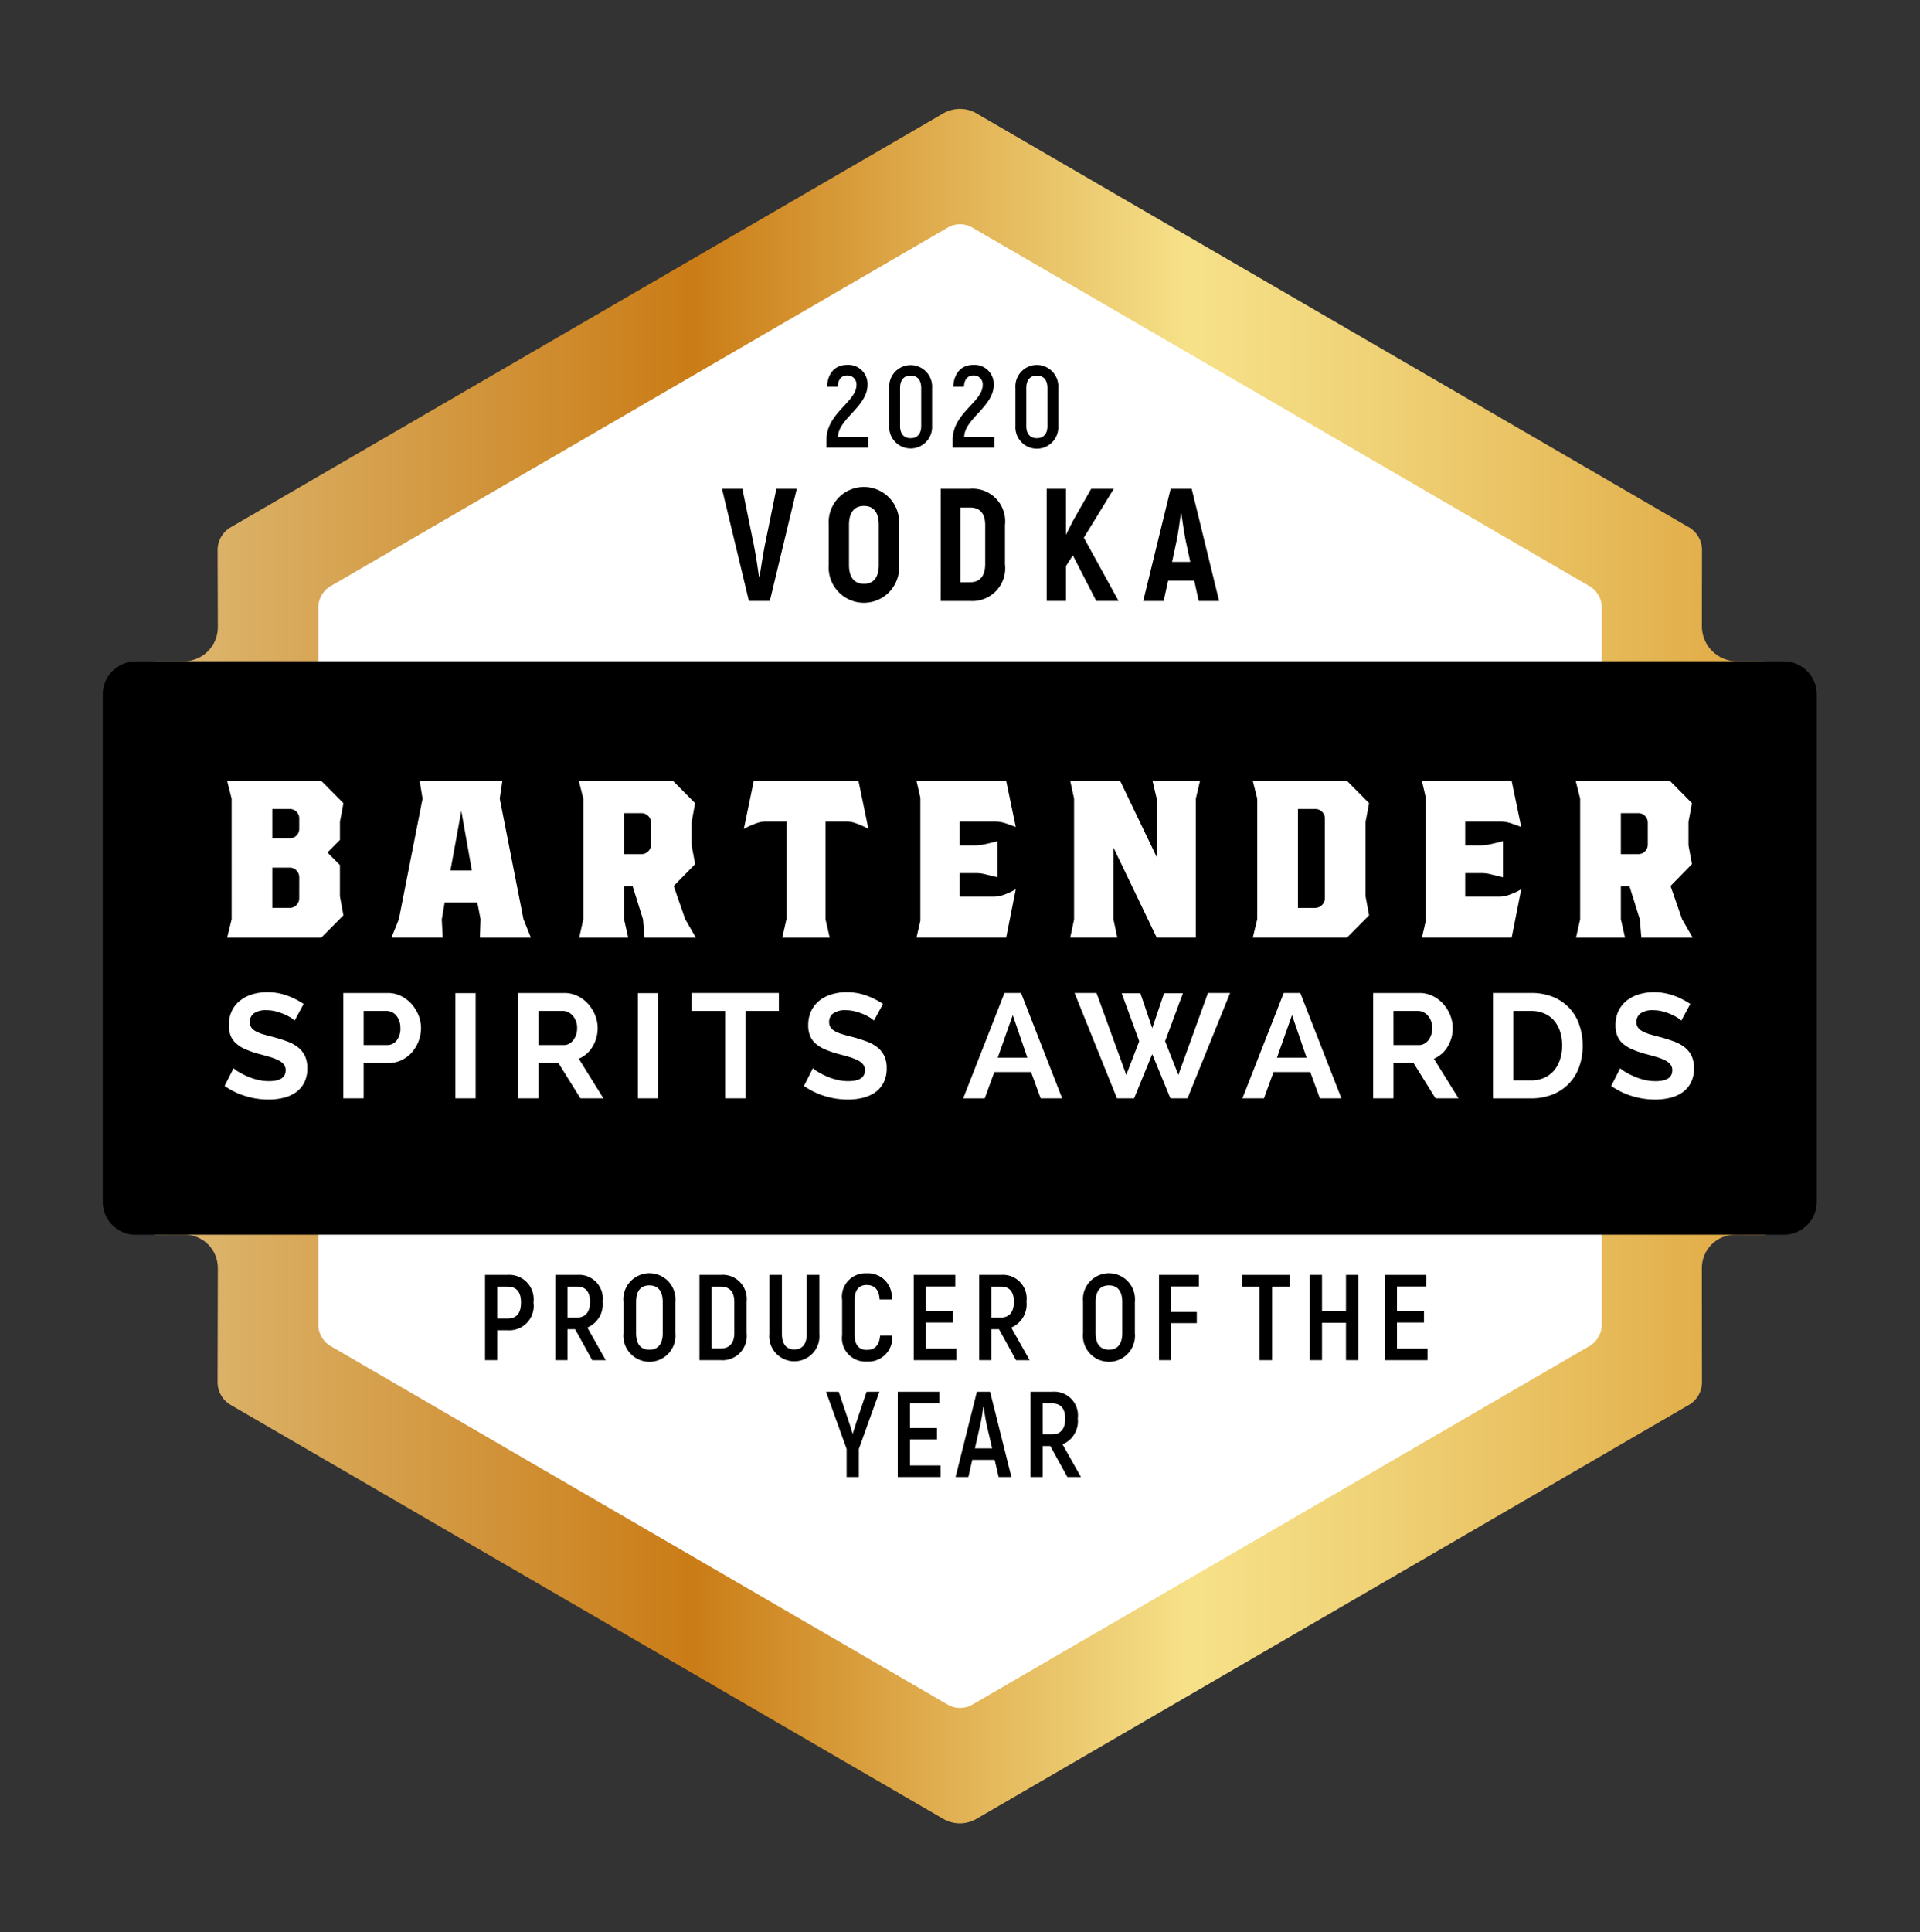 <svg xmlns="http://www.w3.org/2000/svg" xmlns:xlink="http://www.w3.org/1999/xlink" viewBox="0 0 79.382 79.866"><rect x="0" y="0" width="79.382" height="79.866" fill="#333333" stroke="none"/><defs><style>.cls-1{fill:none;}.cls-2{clip-path:url(#clip-path);}.cls-3{fill:url(#linear-gradient);}.cls-4{fill:#fff;}</style><clipPath id="clip-path" transform="translate(4.248 4.502)"><path class="cls-1" d="M36.162,70.658a1.368,1.368,0,0,1-1.437.008L5.24,53.541a1.097,1.097,0,0,1-.492-.855l.011-4.782a1.376,1.376,0,0,0-1.373-1.372l-2.023.007A1.367,1.367,0,0,1,0,45.167V24.206a1.367,1.367,0,0,1,1.362-1.371l2.023-.003A1.41,1.41,0,0,0,4.759,21.42l-.01-3.243a1.095,1.095,0,0,1,.491-.855L34.709.209A1.406,1.406,0,0,1,35.44,0a1.353,1.353,0,0,1,.734.214L65.629,17.322a1.096,1.096,0,0,1,.492.855l-.005,3.235a1.448,1.448,0,0,0,1.408,1.419l1.978.003a1.367,1.367,0,0,1,1.363,1.371V45.167a1.367,1.367,0,0,1-1.363,1.371l-2.03-.002a1.37,1.37,0,0,0-1.357,1.379l.005,4.77a1.096,1.096,0,0,1-.491.855Z"/></clipPath><linearGradient id="linear-gradient" x1="2.141" y1="35.431" x2="68.747" y2="35.431" gradientUnits="userSpaceOnUse"><stop offset="0.006" stop-color="#ddb871"/><stop offset="0.333" stop-color="#ca7c16"/><stop offset="0.58" stop-color="#edcc72"/><stop offset="0.642" stop-color="#f6e189"/><stop offset="0.75" stop-color="#f0d378"/><stop offset="0.963" stop-color="#e2af4b"/><stop offset="1" stop-color="#dfa843"/></linearGradient></defs><g id="Capa_2" data-name="Capa 2"><g id="Layer_1" data-name="Layer 1"><g class="cls-2"><path class="cls-3" d="M2.142,24.044V16.013a1.242,1.242,0,0,1,.532-.963L34.911-4.37a1.143,1.143,0,0,1,1.066,0L68.213,15.05a1.243,1.243,0,0,1,.534.963v8.031l-.001,23.318V54.85a1.243,1.243,0,0,1-.533.963l-32.235,19.42a1.146,1.146,0,0,1-1.066,0L2.674,55.813a1.245,1.245,0,0,1-.534-.963V47.362Z" transform="translate(4.248 4.502)"/><path class="cls-4" d="M61.977,25.798V20.563a1.042,1.042,0,0,0-.468-.814L35.912,4.881a1.032,1.032,0,0,0-.935,0L9.38,19.749a1.042,1.042,0,0,0-.467.814V50.3a1.045,1.045,0,0,0,.467.814L34.977,65.982a1.032,1.032,0,0,0,.935,0L61.508,51.114a1.048,1.048,0,0,0,.469-.814V25.798Z" transform="translate(4.248 4.502)"/><path d="M75.135,45.999a.568.568,0,0,1-.595.534H-3.654a.569.569,0,0,1-.594-.534V23.362a.569.569,0,0,1,.594-.533H74.54a.568.568,0,0,1,.595.533Z" transform="translate(4.248 4.502)"/><path class="cls-4" d="M9.806,31.256v1.291l.145.786-.913.92H5.144l.185-.759V28.51l-.185-.732h3.895l.913.919-.145.773v.746l-.516.52Zm-1.682-1.92a.387.387,0,0,0-.397-.399H7.011v1.212h.715a.382.382,0,0,0,.284-.113.391.391,0,0,0,.113-.287Zm0,2.425a.398.398,0,0,0-.113-.28.371.371,0,0,0-.284-.12H7.011v1.665h.715a.371.371,0,0,0,.284-.12.395.395,0,0,0,.113-.279Z" transform="translate(4.248 4.502)"/><path class="cls-4" d="M17.395,33.493l.304.76H15.593l.027-.76L15.488,32.8H14.136l-.119.706.039.746H11.938l.305-.76.98-4.983-.119-.72h3.417l-.106.72Zm-3.02-2.012h.887l-.437-2.465Z" transform="translate(4.248 4.502)"/><path class="cls-4" d="M24.519,34.253H22.401l-.066-.76L21.91,32.135H21.553v1.358l.172.76H19.699l.171-.76V28.51l-.186-.733h3.895l.913.92-.144.772v.973l.144.773-.887.906.477,1.371Zm-1.854-4.744a.39.39,0,0,0-.113-.286.382.382,0,0,0-.284-.113H21.553V30.803h.715a.384.384,0,0,0,.284-.115.389.389,0,0,0,.113-.286Z" transform="translate(4.248 4.502)"/><path class="cls-4" d="M29.882,29.456v4.037l.173.76h-1.96l.172-.76V29.456h-.874a1.089,1.089,0,0,0-.351.066c-.128.045-.243.092-.344.139a2.159,2.159,0,0,0-.192.101l.411-1.986h4.329l.411,1.986c-.026-.018-.091-.051-.192-.101-.102-.047-.216-.094-.344-.139a1.083,1.083,0,0,0-.352-.066Z" transform="translate(4.248 4.502)"/><path class="cls-4" d="M36.875,32.561a1.078,1.078,0,0,0,.352-.067,3.185,3.185,0,0,0,.337-.139c.097-.05.159-.084.186-.101l-.397,1.998h-3.709l.159-.693V28.47l-.159-.692h3.709l.397,1.904q-.094-.039-.363-.132a1.478,1.478,0,0,0-.457-.093H35.432v.984h.662a2.178,2.178,0,0,0,.411-.053l.489-.119v1.492l-.489-.12a1.449,1.449,0,0,0-.411-.052h-.662v.972Z" transform="translate(4.248 4.502)"/><polygon class="cls-4" points="49.441 33.011 49.441 38.754 47.823 38.754 46.037 35.036 46.037 38.008 46.195 38.754 44.248 38.754 44.407 38.008 44.407 33.011 44.248 32.279 46.313 32.279 47.823 35.424 47.823 33.011 47.651 32.279 49.613 32.279 49.441 33.011"/><path class="cls-4" d="M52.211,29.469V32.547l.145.786-.912.919H47.549l.184-.76V28.51l-.184-.733h3.896l.912.92Zm-1.683-.133a.379.379,0,0,0-.119-.287.395.395,0,0,0-.277-.112h-.716v4.09h.716a.409.409,0,0,0,.397-.4Z" transform="translate(4.248 4.502)"/><path class="cls-4" d="M57.774,32.561a1.073,1.073,0,0,0,.351-.067,3.208,3.208,0,0,0,.338-.139c.097-.05.158-.084.185-.101l-.396,1.998H54.541l.16-.693V28.47l-.16-.692h3.711l.396,1.904c-.061-.026-.183-.07-.364-.132a1.462,1.462,0,0,0-.456-.093H56.33v.984h.662a2.169,2.169,0,0,0,.411-.053l.489-.119v1.492l-.489-.12a1.445,1.445,0,0,0-.411-.052H56.33v.972Z" transform="translate(4.248 4.502)"/><path class="cls-4" d="M65.733,34.253H63.614l-.065-.76-.425-1.358h-.358v1.358l.173.76H60.912l.171-.76V28.51l-.185-.733h3.897l.911.92-.144.772v.973l.144.773-.887.906.477,1.371Zm-1.854-4.744a.39.39,0,0,0-.113-.286.382.382,0,0,0-.283-.113h-.717V30.803h.717a.383.383,0,0,0,.283-.115.389.389,0,0,0,.113-.286Z" transform="translate(4.248 4.502)"/><path class="cls-4" d="M7.934,37.684a1.039,1.039,0,0,0-.155-.117,1.947,1.947,0,0,0-.274-.144,2.408,2.408,0,0,0-.35-.119,1.485,1.485,0,0,0-.385-.049.865.865,0,0,0-.519.129.425.425,0,0,0-.17.362.381.381,0,0,0,.064.225.563.563,0,0,0,.185.156,1.552,1.552,0,0,0,.308.123c.123.038.269.076.43.117.212.058.404.119.576.184a1.559,1.559,0,0,1,.439.245,1.016,1.016,0,0,1,.278.352,1.174,1.174,0,0,1,.097.506,1.267,1.267,0,0,1-.13.598,1.115,1.115,0,0,1-.35.401,1.493,1.493,0,0,1-.513.224,2.557,2.557,0,0,1-.609.071A3.267,3.267,0,0,1,5.892,40.8a2.961,2.961,0,0,1-.853-.417l.371-.731a1.165,1.165,0,0,0,.198.144,2.805,2.805,0,0,0,.339.177,2.534,2.534,0,0,0,.433.151,1.95,1.95,0,0,0,.487.062q.694,0,.695-.448a.379.379,0,0,0-.079-.246.666.666,0,0,0-.226-.172,2.23,2.23,0,0,0-.353-.136c-.139-.04-.293-.083-.464-.128a4.065,4.065,0,0,1-.539-.187,1.449,1.449,0,0,1-.381-.237.855.855,0,0,1-.229-.318,1.145,1.145,0,0,1-.077-.435,1.365,1.365,0,0,1,.121-.589,1.208,1.208,0,0,1,.34-.43,1.53,1.53,0,0,1,.502-.26,2.06,2.06,0,0,1,.616-.09,2.361,2.361,0,0,1,.841.145,3.079,3.079,0,0,1,.671.341Z" transform="translate(4.248 4.502)"/><path class="cls-4" d="M9.947,40.897V36.543h1.835a1.21,1.21,0,0,1,.552.126A1.408,1.408,0,0,1,12.769,37a1.566,1.566,0,0,1,.287.465,1.429,1.429,0,0,1,.103.525,1.543,1.543,0,0,1-.372,1,1.337,1.337,0,0,1-.427.324,1.219,1.219,0,0,1-.548.123H10.787v1.46Zm.84-2.202h.977a.482.482,0,0,0,.387-.19.79.79,0,0,0,.155-.515.863.863,0,0,0-.048-.298.754.754,0,0,0-.129-.225.519.519,0,0,0-.186-.137.548.548,0,0,0-.216-.046h-.94Z" transform="translate(4.248 4.502)"/><rect class="cls-4" x="18.826" y="41.05" width="0.84" height="4.348"/><path class="cls-4" d="M17.17,40.897V36.543h1.914a1.213,1.213,0,0,1,.552.126A1.401,1.401,0,0,1,20.073,37a1.607,1.607,0,0,1,.286.465,1.428,1.428,0,0,1,.103.525,1.458,1.458,0,0,1-.21.769,1.205,1.205,0,0,1-.57.5L20.7,40.897h-.95l-.91-1.46H18.011v1.46Zm.841-2.202h1.054a.453.453,0,0,0,.217-.055.557.557,0,0,0,.173-.15.78.78,0,0,0,.117-.224.891.891,0,0,0,.042-.276.778.778,0,0,0-.049-.282.735.735,0,0,0-.13-.224.622.622,0,0,0-.189-.148.504.504,0,0,0-.217-.051H18.011Z" transform="translate(4.248 4.502)"/><rect class="cls-4" x="26.375" y="41.05" width="0.84" height="4.348"/><polygon class="cls-4" points="32.202 41.786 30.825 41.786 30.825 45.398 29.983 45.398 29.983 41.786 28.599 41.786 28.599 41.044 32.202 41.044 32.202 41.786"/><path class="cls-4" d="M31.886,37.684a1.09,1.09,0,0,0-.154-.117,2.065,2.065,0,0,0-.274-.144,2.435,2.435,0,0,0-.351-.119,1.486,1.486,0,0,0-.385-.049.865.865,0,0,0-.518.129.428.428,0,0,0-.171.362.374.374,0,0,0,.065.225.55.55,0,0,0,.185.156,1.559,1.559,0,0,0,.308.123c.124.038.269.076.431.117.212.058.403.119.575.184a1.564,1.564,0,0,1,.441.245,1.008,1.008,0,0,1,.277.352,1.166,1.166,0,0,1,.098.506,1.273,1.273,0,0,1-.131.598,1.128,1.128,0,0,1-.35.401,1.511,1.511,0,0,1-.515.224,2.552,2.552,0,0,1-.608.071A3.268,3.268,0,0,1,29.844,40.8a2.968,2.968,0,0,1-.853-.417l.371-.731a1.142,1.142,0,0,0,.198.144,2.882,2.882,0,0,0,.339.177,2.504,2.504,0,0,0,.433.151,1.952,1.952,0,0,0,.487.062q.694,0,.694-.448a.379.379,0,0,0-.078-.246.678.678,0,0,0-.226-.172,2.294,2.294,0,0,0-.353-.136c-.14-.04-.294-.083-.465-.128a4.021,4.021,0,0,1-.538-.187,1.462,1.462,0,0,1-.382-.237.859.859,0,0,1-.227-.318,1.115,1.115,0,0,1-.076-.435,1.365,1.365,0,0,1,.121-.589,1.208,1.208,0,0,1,.339-.43,1.528,1.528,0,0,1,.503-.26,2.057,2.057,0,0,1,.615-.09,2.351,2.351,0,0,1,.841.145,3.109,3.109,0,0,1,.673.341Z" transform="translate(4.248 4.502)"/><path class="cls-4" d="M35.575,40.897l1.708-4.356h.683l1.701,4.356h-.89L38.38,39.811H36.862l-.396,1.087Zm2.049-3.441-.621,1.76h1.226Z" transform="translate(4.248 4.502)"/><polygon class="cls-4" points="46.377 41.056 47.15 41.056 47.639 42.498 48.127 41.056 48.907 41.056 48.17 43.038 48.718 44.43 49.943 41.044 50.858 41.044 49.097 45.399 48.389 45.399 47.639 43.571 46.889 45.399 46.182 45.399 44.427 41.044 45.335 41.044 46.566 44.43 47.102 43.038 46.377 41.056"/><path class="cls-4" d="M47.12,40.897l1.708-4.356h.683l1.701,4.356h-.891l-.397-1.087H48.407l-.397,1.087Zm2.049-3.441-.621,1.76h1.225Z" transform="translate(4.248 4.502)"/><path class="cls-4" d="M52.524,40.897V36.543h1.913a1.215,1.215,0,0,1,.553.126A1.4,1.4,0,0,1,55.426,37a1.609,1.609,0,0,1,.286.465,1.43,1.43,0,0,1,.102.525,1.448,1.448,0,0,1-.21.769,1.201,1.201,0,0,1-.569.5l1.018,1.638h-.95l-.909-1.46h-.829v1.46Zm.841-2.202h1.054a.449.449,0,0,0,.217-.055.546.546,0,0,0,.174-.15.753.753,0,0,0,.116-.224.874.874,0,0,0,.043-.276.8.8,0,0,0-.049-.282.747.747,0,0,0-.131-.224.625.625,0,0,0-.189-.148.503.503,0,0,0-.217-.051H53.364Z" transform="translate(4.248 4.502)"/><path class="cls-4" d="M57.479,40.897V36.542H59.053a2.343,2.343,0,0,1,.929.172,1.878,1.878,0,0,1,1.069,1.157,2.571,2.571,0,0,1,.136.844,2.529,2.529,0,0,1-.15.897,1.897,1.897,0,0,1-1.103,1.129,2.363,2.363,0,0,1-.881.157Zm2.86-2.183a1.843,1.843,0,0,0-.086-.577,1.292,1.292,0,0,0-.25-.453,1.099,1.099,0,0,0-.406-.295,1.352,1.352,0,0,0-.544-.104h-.732v2.871h.732a1.319,1.319,0,0,0,.552-.112,1.157,1.157,0,0,0,.402-.304,1.369,1.369,0,0,0,.246-.457,1.818,1.818,0,0,0,.086-.569" transform="translate(4.248 4.502)"/><path class="cls-4" d="M65.265,37.684a1.148,1.148,0,0,0-.154-.117,2.021,2.021,0,0,0-.275-.144,2.435,2.435,0,0,0-.351-.119,1.478,1.478,0,0,0-.384-.049.865.865,0,0,0-.518.129.426.426,0,0,0-.172.362.381.381,0,0,0,.065.225.555.555,0,0,0,.186.156,1.559,1.559,0,0,0,.308.123c.123.038.268.076.43.117.212.058.403.119.575.184a1.545,1.545,0,0,1,.439.245,1.011,1.011,0,0,1,.278.352,1.179,1.179,0,0,1,.098.506,1.261,1.261,0,0,1-.132.598,1.118,1.118,0,0,1-.35.401,1.501,1.501,0,0,1-.513.224,2.558,2.558,0,0,1-.608.071,3.268,3.268,0,0,1-.964-.147,2.986,2.986,0,0,1-.855-.417l.372-.731a1.105,1.105,0,0,0,.198.144,2.833,2.833,0,0,0,.339.177,2.565,2.565,0,0,0,.433.151,1.958,1.958,0,0,0,.487.062q.694,0,.695-.448a.374.374,0,0,0-.079-.246.678.678,0,0,0-.226-.172,2.316,2.316,0,0,0-.352-.136c-.141-.04-.293-.083-.465-.128a4.089,4.089,0,0,1-.539-.187,1.483,1.483,0,0,1-.383-.237.864.864,0,0,1-.227-.318,1.117,1.117,0,0,1-.076-.435,1.365,1.365,0,0,1,.12-.589,1.236,1.236,0,0,1,.339-.43,1.543,1.543,0,0,1,.504-.26,2.067,2.067,0,0,1,.615-.09,2.351,2.351,0,0,1,.841.145,3.056,3.056,0,0,1,.672.341Z" transform="translate(4.248 4.502)"/></g><path d="M29.922,13.677c0-1.105,1.241-1.566,1.241-2.264a.367.367,0,0,0-.382-.395c-.233,0-.382.159-.392.467h-.444c.029-.572.34-.903.831-.903a.795.795,0,0,1,.846.816c0,.909-1.223,1.418-1.223,2.168h1.246V14H29.922Z" transform="translate(4.248 4.502)"/><path d="M32.517,13.106V11.539a.888.888,0,1,1,1.772,0v1.567a.887.887,0,1,1-1.772,0Zm1.322,0V11.539c0-.332-.157-.515-.44-.515-.276,0-.434.183-.434.515v1.567c0,.321.158.504.434.504C33.682,13.61,33.839,13.427,33.839,13.106Z" transform="translate(4.248 4.502)"/><path d="M35.14,13.677c0-1.105,1.242-1.566,1.242-2.264a.367.367,0,0,0-.383-.395c-.233,0-.382.159-.392.467h-.444c.029-.572.34-.903.831-.903a.795.795,0,0,1,.846.816c0,.909-1.223,1.418-1.223,2.168h1.246V14H35.14Z" transform="translate(4.248 4.502)"/><path d="M37.735,13.106V11.539a.888.888,0,1,1,1.771,0v1.567a.887.887,0,1,1-1.771,0Zm1.322,0V11.539c0-.332-.157-.515-.439-.515-.276,0-.435.183-.435.515v1.567c0,.321.158.504.435.504C38.9,13.61,39.058,13.427,39.058,13.106Z" transform="translate(4.248 4.502)"/><path d="M25.603,15.703h.844l.48,2.357c.073.371.152.888.205,1.265h.026c.06-.377.138-.893.211-1.265l.481-2.357h.844L27.58,20.338h-.864Z" transform="translate(4.248 4.502)"/><path d="M30.017,18.848V17.193a1.457,1.457,0,1,1,2.906,0v1.655a1.457,1.457,0,1,1-2.906,0Zm2.069,0V17.193c0-.503-.204-.781-.613-.781s-.619.278-.619.781v1.655c0,.504.211.781.619.781S32.086,19.352,32.086,18.848Z" transform="translate(4.248 4.502)"/><path d="M34.645,15.703h1.207a1.346,1.346,0,0,1,1.45,1.497v1.622a1.355,1.355,0,0,1-1.438,1.517h-1.22Zm1.22,3.861c.402,0,.62-.259.62-.749V17.2c0-.477-.218-.722-.62-.722H35.457v3.086Z" transform="translate(4.248 4.502)"/><path d="M40.108,18.451l-.284.444v1.443h-.798V15.703h.798v1.9l.271-.543.771-1.357h.936l-1.239,2.02L42,20.338h-.923Z" transform="translate(4.248 4.502)"/><path d="M45.128,19.498h-1.081l-.185.841h-.844l1.134-4.636h.87l1.134,4.636h-.844Zm-.165-.775-.185-.86c-.066-.318-.139-.828-.184-1.14h-.02c-.04.311-.112.821-.179,1.14l-.184.86Z" transform="translate(4.248 4.502)"/><path d="M17.808,49.334a1.008,1.008,0,0,1-1.076,1.149h-.421V51.72h-.505V48.196h.926A1.009,1.009,0,0,1,17.808,49.334Zm-.516,0c0-.434-.185-.654-.565-.654h-.416v1.319h.416C17.107,49.999,17.292,49.787,17.292,49.334Z" transform="translate(4.248 4.502)"/><path d="M19.531,50.441h-.316V51.72h-.505V48.196h.905a.98.98,0,0,1,1.052,1.103,1.036,1.036,0,0,1-.631,1.072l.761,1.35h-.561Zm-.316-.483h.391c.355,0,.541-.232.541-.65s-.186-.629-.536-.629h-.396Z" transform="translate(4.248 4.502)"/><path d="M21.53,50.602V49.313a1.077,1.077,0,1,1,2.143,0v1.289a1.077,1.077,0,1,1-2.143,0Zm1.622,0V49.313c0-.442-.191-.684-.551-.684-.365,0-.551.242-.551.684v1.289c0,.443.185.685.551.685C22.962,51.288,23.152,51.045,23.152,50.602Z" transform="translate(4.248 4.502)"/><path d="M24.671,48.196h.871a.995.995,0,0,1,1.08,1.098v1.319A1,1,0,0,1,25.547,51.72h-.876Zm.876,3.041c.36,0,.565-.217.565-.635V49.303c0-.413-.2-.624-.565-.624h-.371V51.237Z" transform="translate(4.248 4.502)"/><path d="M27.56,50.633V48.196H28.08v2.437c0,.438.195.644.516.644.315,0,.511-.206.511-.644V48.196h.52v2.437a1.038,1.038,0,1,1-2.067,0Z" transform="translate(4.248 4.502)"/><path d="M30.57,50.683v-1.45a.97.97,0,0,1,1.011-1.103.987.987,0,0,1,1.041,1.082h-.5c-.03-.413-.21-.599-.546-.599-.295,0-.49.196-.49.619v1.45c0,.418.195.614.501.614.34,0,.52-.191.555-.595h.501a.995.995,0,0,1-1.056,1.078A.972.972,0,0,1,30.57,50.683Z" transform="translate(4.248 4.502)"/><path d="M35.297,51.242V51.72H33.53V48.196h1.717v.478H34.035v1.022h1.116v.469H34.035v1.077Z" transform="translate(4.248 4.502)"/><path d="M37.056,50.441H36.74V51.72h-.505V48.196h.905a.98.98,0,0,1,1.052,1.103,1.036,1.036,0,0,1-.631,1.072l.761,1.35h-.561Zm-.316-.483h.391c.355,0,.541-.232.541-.65s-.186-.629-.536-.629H36.74Z" transform="translate(4.248 4.502)"/><path d="M40.53,50.602V49.313a1.077,1.077,0,1,1,2.143,0v1.289a1.077,1.077,0,1,1-2.143,0Zm1.622,0V49.313c0-.442-.191-.684-.551-.684-.365,0-.551.242-.551.684v1.289c0,.443.185.685.551.685C41.962,51.288,42.152,51.045,42.152,50.602Z" transform="translate(4.248 4.502)"/><path d="M44.176,48.673v1.053h1.057v.463H44.176V51.72h-.505V48.196h1.651v.478Z" transform="translate(4.248 4.502)"/><path d="M49.076,48.679h-.73V51.72H47.83v-3.041h-.726v-.483h1.972Z" transform="translate(4.248 4.502)"/><path d="M51.907,48.196V51.72h-.506V50.175H50.41V51.72h-.505V48.196H50.41v1.5h.991v-1.5Z" transform="translate(4.248 4.502)"/><path d="M54.772,51.242V51.72H53.005V48.196h1.717v.478H53.51v1.022H54.626v.469H53.51v1.077Z" transform="translate(4.248 4.502)"/><path d="M30.756,55.391l-.852-2.366h.526l.395,1.173c.051.151.125.378.176.554h.01l.18-.564.391-1.163h.531l-.852,2.366V56.55h-.505Z" transform="translate(4.248 4.502)"/><path d="M34.637,56.071V56.55H32.87V53.025h1.717v.478H33.375V54.525h1.116v.469H33.375v1.077Z" transform="translate(4.248 4.502)"/><path d="M36.876,55.84H35.95l-.16.71h-.53l.881-3.525h.546l.881,3.525H37.041Zm-.104-.474-.221-.946c-.05-.232-.104-.569-.13-.756h-.016c-.024.186-.074.524-.13.756l-.215.946Z" transform="translate(4.248 4.502)"/><path d="M39.176,55.27H38.86V56.55h-.505V53.025h.905a.98.98,0,0,1,1.052,1.103A1.036,1.036,0,0,1,39.682,55.2l.761,1.35h-.561Zm-.315-.483h.391c.355,0,.541-.232.541-.649s-.185-.629-.536-.629H38.86Z" transform="translate(4.248 4.502)"/></g></g></svg>